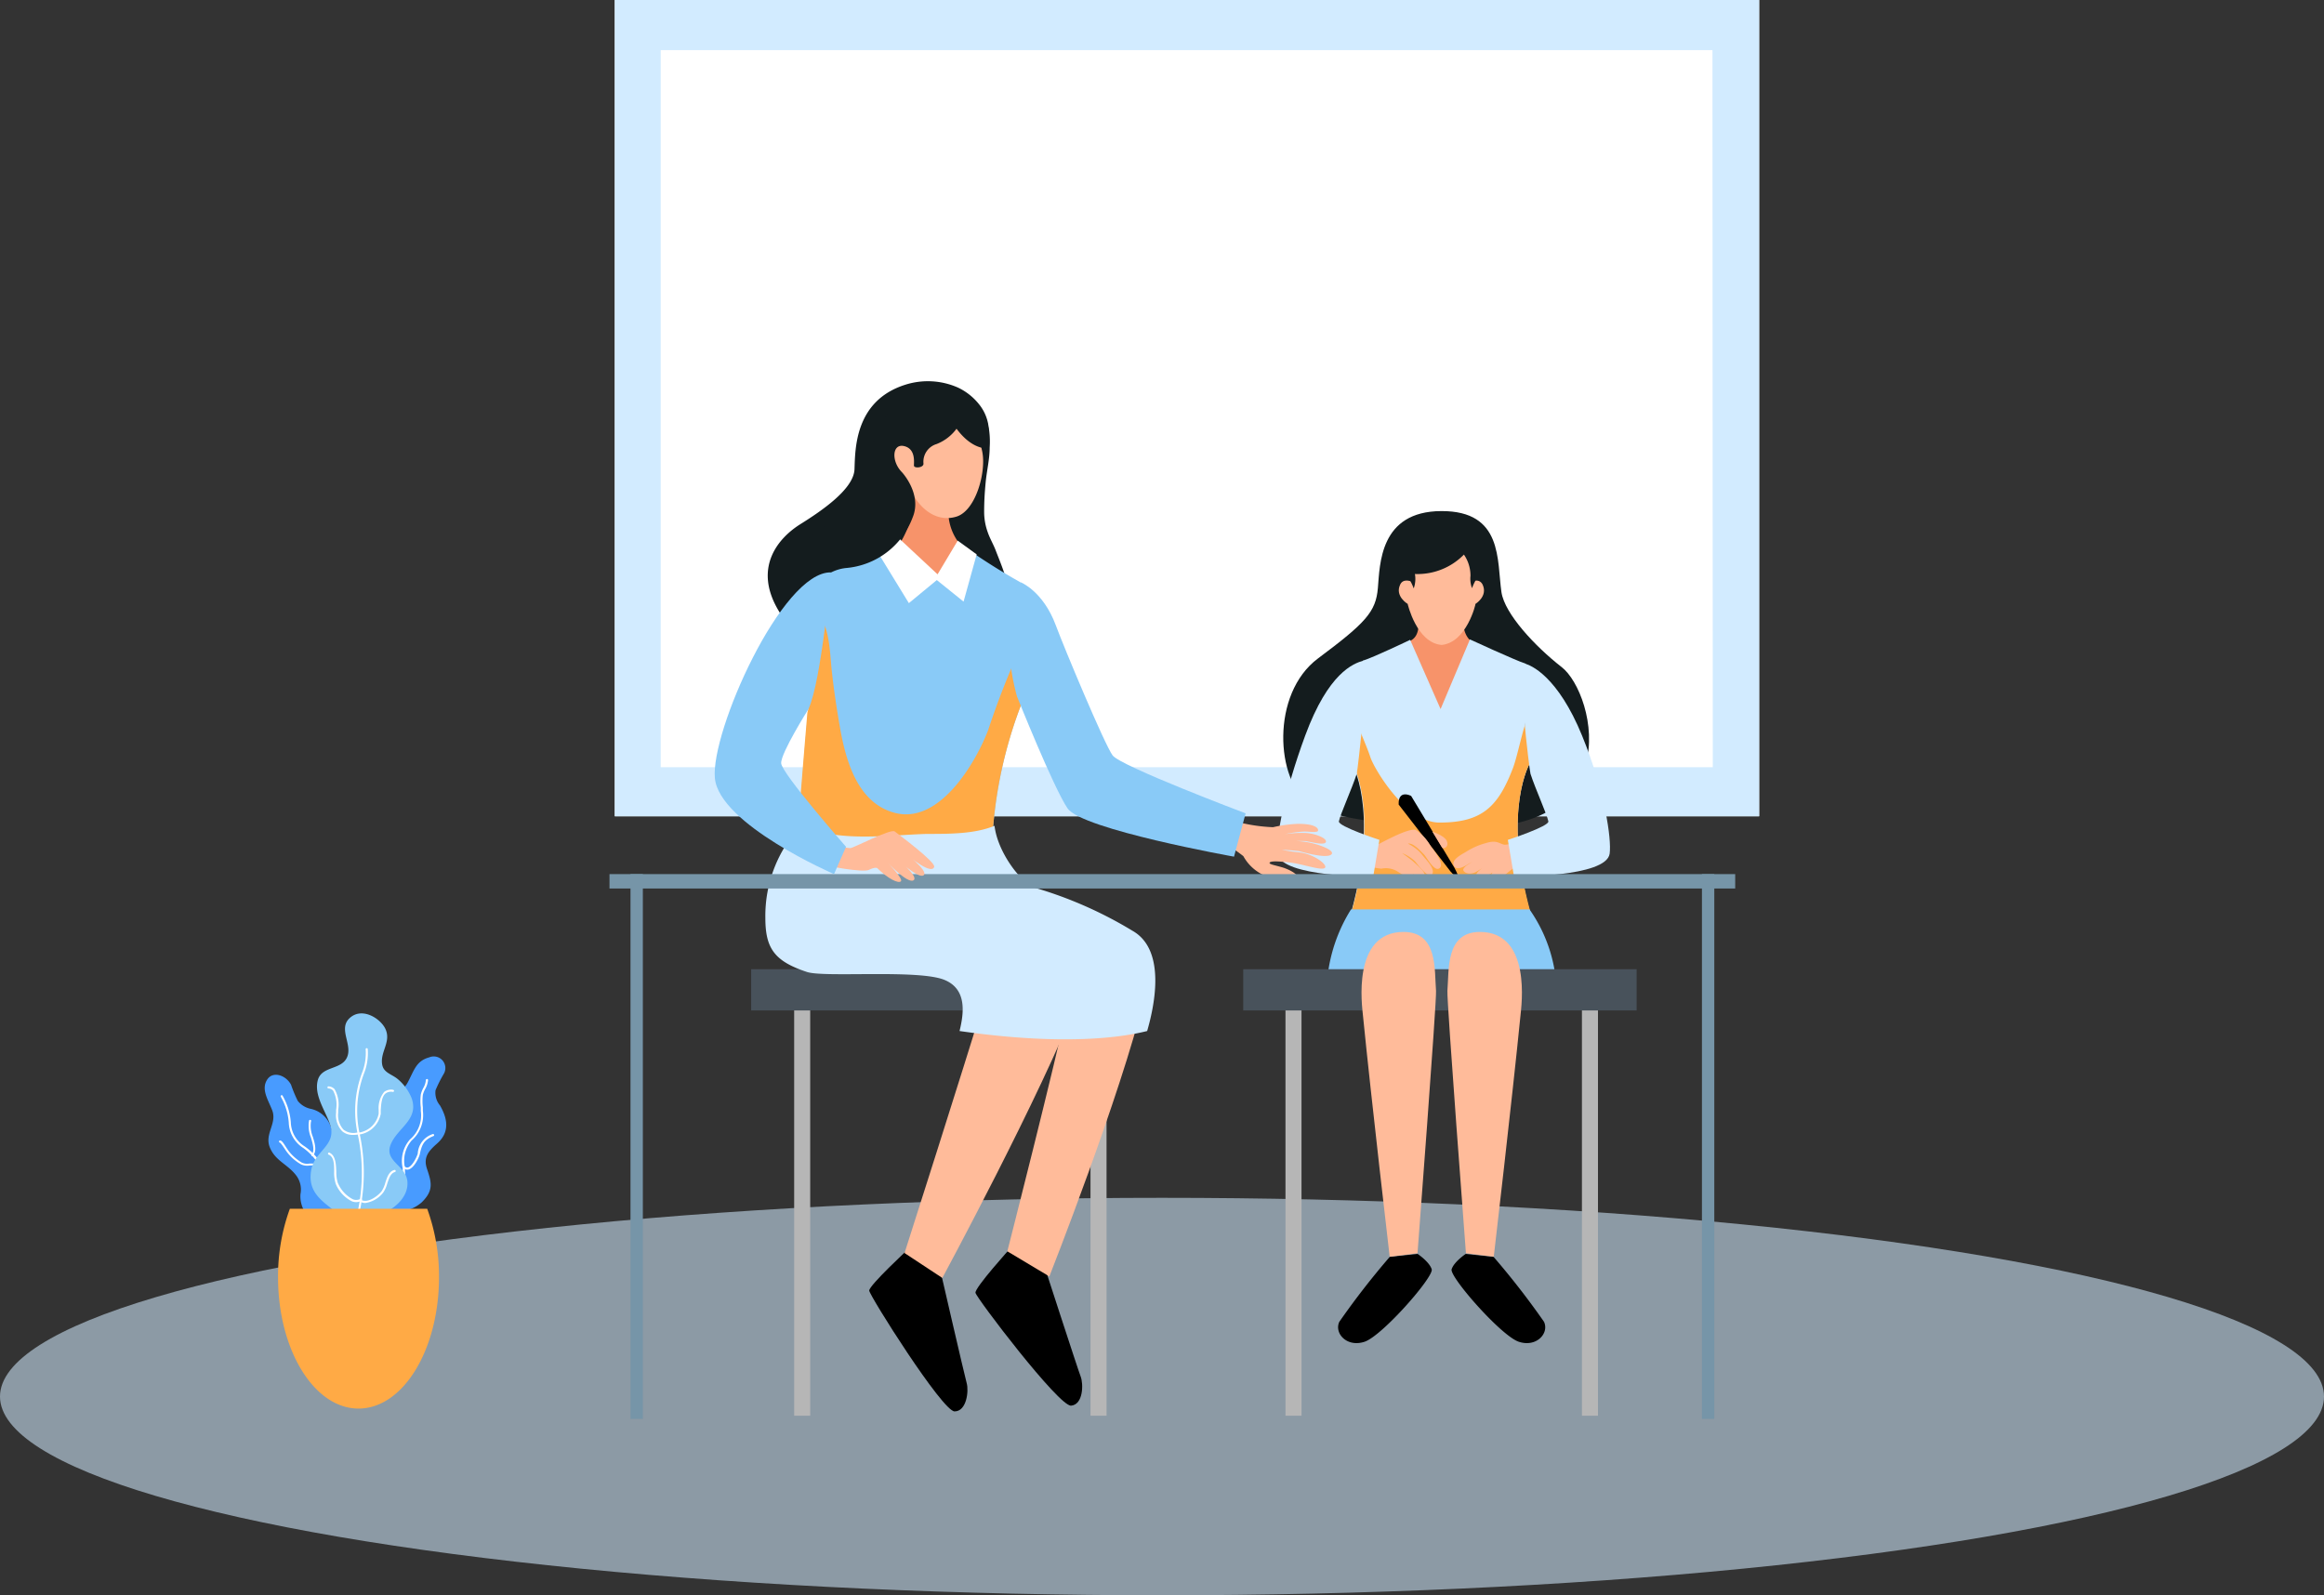 <svg xmlns="http://www.w3.org/2000/svg" viewBox="0 0 214.56 147.3"><rect x="0" y="0" width="214.56" height="147.3" fill="#333333" stroke="none"/><defs><style>.cls-1,.cls-3{fill:#d2ebff;}.cls-1{opacity:0.56;}.cls-2{fill:#fff;}.cls-4{fill:#141c1e;}.cls-5{fill:#f7936a;}.cls-6{fill:#ffbb9a;}.cls-7{fill:#89caf7;}.cls-8{fill:#ffaa45;}.cls-9{fill:#b6b6b6;}.cls-10{fill:#48525b;}.cls-11{fill:#7695a8;}.cls-12{fill:#489bff;}</style></defs><title>Zasób 5</title><g id="Warstwa_2" data-name="Warstwa 2"><g id="Warstwa_1-2" data-name="Warstwa 1"><ellipse class="cls-1" cx="107.28" cy="128.95" rx="107.28" ry="18.35"/><rect class="cls-2" x="56.76" width="105.65" height="75.37"/><path class="cls-3" d="M56.76,0V75.37H162.41V0ZM158.13,70.84H61V4.63h97.1Z"/><path class="cls-4" d="M82.1,61s-7.8-.58-10.21-4.6,0-6.75,2-8,4.93-3.25,5-5.07,0-6.31,4.67-7.8a6.87,6.87,0,0,1,4.89.26,5.47,5.47,0,0,1,1.94,1.54,4.06,4.06,0,0,1,.87,2,8.06,8.06,0,0,1,.11,2c0,1.06-.27,2.15-.37,3.21s-.14,1.82-.14,2.76a5.52,5.52,0,0,0,.32,1.81c.2.6.53,1.14.75,1.72s.7,1.73.85,2.32a6.32,6.32,0,0,1,0,2.59c-.25,2.59-2.14,4.2-4.55,4.86A18.08,18.08,0,0,1,82.1,61Z"/><path class="cls-5" d="M87.61,46.49a4.69,4.69,0,0,1-3.35-1.86,8.22,8.22,0,0,1-1.49,6s0,5.48,3.5,4.94S89.39,51,89.39,51A4.8,4.8,0,0,1,87.61,46.49Z"/><path class="cls-6" d="M84.18,38s3.19-1.34,4.38-.68,1.73,2.53,2.12,4.36-.55,5.38-2.31,6c-2.07.69-3.89-1-4.58-3.19a2.53,2.53,0,0,1-1.68-2.87C82.26,39.13,82.87,37.74,84.18,38Z"/><path class="cls-7" d="M88.69,50.25a14.44,14.44,0,0,1-2.19,3.08c-.75.49-3.81-3.53-3.81-3.53a30,30,0,0,1-6.44,2.91s-1,10.69-1.67,13.15c0,0-1.15,13.51-1.15,15.33H91.57a41,41,0,0,1,3.11-17.13s-1.06-8.25-.48-10.3A58.2,58.2,0,0,1,88.69,50.25Z"/><path class="cls-8" d="M94.68,64.06s-.26-2-.45-4.31a75.59,75.59,0,0,0-3,7.66c-1.17,3.07-4.6,8.91-8.81,7.59-3.32-1-4.37-4.89-4.9-8-.29-1.68-.55-3.39-.73-5.08-.15-1.4-.19-3.69-1-4.88a4.75,4.75,0,0,0-.68,2.37c-.08.89-.1,1.79-.14,2.68,0,.46,0,.91-.08,1.36s-.11.77-.17,1.15-.05.56-.11.83l0,.1-.07.28s-1.15,13.51-1.15,15.33H91.57A41,41,0,0,1,94.68,64.06Z"/><polygon class="cls-2" points="82.87 49.59 80.89 50.76 83.91 55.69 86.49 53.56 88.96 55.55 90.17 51.19 88.42 49.92 86.56 53.03 82.87 49.59"/><path class="cls-4" d="M88.94,38.32A4.15,4.15,0,0,1,86.47,41a1.71,1.71,0,0,0-1.21,1.82c0,.38-.86.44-.88.18s.2-1.55-.91-1.81-1.2,1.41-.2,2.41c0,0,1.87,2,1,4.15a7.21,7.21,0,0,1-6.19,4.7c-3.5.4-5,5.31-5,5.31s-3.52-4.14.38-7.13S80.14,45.93,80.1,44s1.26-7.31,4.62-7.66S88.94,38.32,88.94,38.32Z"/><path class="cls-4" d="M91.17,41.39s-1.46.21-3-2a7.41,7.41,0,0,1-1.56-3.92S92.22,36.39,91.17,41.39Z"/><rect class="cls-9" x="73.32" y="91.78" width="1.48" height="38.94"/><rect class="cls-9" x="100.68" y="91.78" width="1.48" height="38.94"/><rect class="cls-9" x="118.68" y="91.78" width="1.48" height="38.94"/><rect class="cls-9" x="146.05" y="91.78" width="1.48" height="38.94"/><rect class="cls-10" x="69.35" y="89.49" width="36.77" height="3.81"/><path d="M93.32,115.21s-3.34,3.69-3.26,4.16,7.71,10.52,8.83,10.42,1.15-2,.88-2.69-3.53-10.75-3.53-10.75Z"/><path d="M83.87,115.32s-3.65,3.38-3.62,3.85,6.76,11.15,7.88,11.15,1.32-1.89,1.12-2.6-2.57-11-2.57-11Z"/><path class="cls-6" d="M98.69,92.22C97.39,98.37,93,115.54,93,115.54l3.88,2.32s6.63-16.83,8.74-25.65Z"/><path class="cls-6" d="M90.91,92.22C89,98.51,83.51,115.7,83.51,115.7L87,118s9.17-17,12.55-25.81Z"/><path class="cls-3" d="M104.55,85.94A37.83,37.83,0,0,0,95.64,82h0c-1.26-.32-3.54-3.26-3.82-5.75C90,77,87.73,77,85.52,77c-3.07.1-6.65.57-9.66-.15A8.29,8.29,0,0,1,74,76.17a12.22,12.22,0,0,0-3.34,8.58c0,2.79.81,4,3.85,5,1.64.53,10.28-.26,12.69.73,2.13.88,1.77,3.15,1.39,4.72,10.17,1.46,15.44.47,17.32,0C106.47,93.26,107.81,87.78,104.55,85.94Z"/><path class="cls-4" d="M132.54,76.23s-8.65,0-11.69-2.07-3.57-10.08.84-13.37,5.33-4.3,5.52-6.48.15-7.1,5.86-7.12,5.12,4.57,5.55,7.49c.3,2,3.1,5,5.55,6.91C147.32,64,150.84,78.25,132.54,76.23Z"/><path class="cls-5" d="M135.1,55.77a5,5,0,0,1-1.53.23,4.6,4.6,0,0,1-2.56-.72c-.24,1.63.5,3.53-1.09,4,0,0,.1,7,2.91,7s3.19-7,3.19-7S134.73,59,135.1,55.77Z"/><path class="cls-6" d="M136.89,54c-.29-.63-1-.32-1-.32.14-1.7.14-4.37.14-4.37L133.06,49l-2.94.31s0,2.67.14,4.37c0,0-.74-.31-1,.32-.49,1.06.7,1.76.7,1.76s.82,3.59,3.13,3.79c2.31-.21,3.17-3.81,3.13-3.79S137.38,55.09,136.89,54Z"/><path class="cls-4" d="M136.42,49.29A6,6,0,0,1,130.63,53a2.63,2.63,0,0,1-.11,1.33s-.59-1.67-1.24-1.3a2.24,2.24,0,0,0-.91,1s-.62-4.72,2.44-5.77A6.29,6.29,0,0,1,136.42,49.29Z"/><path class="cls-4" d="M135.06,48.93a3.67,3.67,0,0,0-.06.66c0,.47,0,.94,0,1.41a3.43,3.43,0,0,1,.76,2.16,2.56,2.56,0,0,0,.14,1.15s.59-1.67,1.24-1.3a2.24,2.24,0,0,1,.91,1S137.85,48.84,135.06,48.93Z"/><path class="cls-3" d="M141.28,70.4c-.85-2.47-.41-9.11-.41-9.11-1-.33-5.16-2.25-5.16-2.25L133,65.47l-2.81-6.39s-3.31,1.59-4.36,1.92c0,0-.21,6.92-1.06,9.39,0,0,2.6,4.25,0,13.77h16.46C138.68,74.64,141.28,70.4,141.28,70.4Z"/><path class="cls-8" d="M141.28,70.4a28.64,28.64,0,0,1-.36-3.83c-.39,1-.85,3.34-1.25,4.38-1.35,3.5-2.81,5-6.74,5-3.13.05-6.07-5-6.4-6s-.85-2.12-1.24-3.17a14.5,14.5,0,0,1-.48,3.56s2.6,4.25,0,13.77h16.46C138.68,74.64,141.28,70.4,141.28,70.4Z"/><path class="cls-6" d="M140.68,77.4s-1.39.71-1.86.58-.69-.43-1.65-.13a6.45,6.45,0,0,0-1.8.79c-.49.29-1.43.76-1.13,1.32s1.3-.18,1.4-.23l.42-.2s-1.15.54-.94.87.78.32,1.15.11a7.35,7.35,0,0,0,.69-.44s-.77.53-.63.71a1,1,0,0,0,1.1,0,2,2,0,0,0,.61-.46s-.69.48-.07.69,1.18-.43,1.52-.67.82-.79,1-.89,1.65-.62,1.65-.62Z"/><path d="M134.28,80.13l-4-6.64s-1.21-.64-1.15.8l4.79,6.18S135.26,82,134.28,80.13Z"/><path class="cls-6" d="M125.22,77.42a7.27,7.27,0,0,0,1.65.73c.21-.07,3.21-1.81,3.86-1.5a4.09,4.09,0,0,1,1.34,1.45c.31.42,1.32,1.66.84,2.06s-1.18-1-1.44-1.26-1-1.11-1.48-1a4,4,0,0,1,1.24.94c.38.52,1.29,1.32,1,1.88s-1.48-1.07-1.58-1.18a3.91,3.91,0,0,0-1.2-.77s.94.68,1.05.8,1.21,1,1,1.28-.56.43-1.4-.54a4,4,0,0,0-1-.72,7.26,7.26,0,0,1,1,.65c.18.2.6.64.27.74s-.78-.15-1.25-.45a2.05,2.05,0,0,0-1.59-.32,13.53,13.53,0,0,1-3.19-.79Z"/><path class="cls-6" d="M132.24,76.79s1.12.37,1.33.85-.15.76-.42.65Z"/><path class="cls-3" d="M125.88,61c-.94.26-3.24,1.12-5.38,6.92-1.94,5.26-2.73,9.54-2.55,10.9.3,2.2,8.83,2.12,8.83,2.12l.57-3.39s-3.83-1.25-3.74-1.71c.12-.63,1.2-3,1.65-4.39C125.34,71.19,126.54,60.82,125.88,61Z"/><path class="cls-3" d="M140.68,61.26c.68.11,3.17,1.25,5.38,6.66,2.12,5.19,2.73,9.54,2.55,10.9-.3,2.2-8.83,2.12-8.83,2.12l-.57-3.39s3.83-1.25,3.74-1.71c-.12-.63-1.2-3-1.65-4.39C141.21,71.19,140,61.15,140.68,61.26Z"/><path class="cls-6" d="M114,75.83l-1.1,1.94a16.66,16.66,0,0,1,1.89,1.28,4.11,4.11,0,0,0,2.56,2c1.71.33,2,.67,2.4.23s-.7-1-1.39-1.2-1.23-.28-1.14-.43.72-.15,1.92,0,2.8.74,3.16.5-.93-1.29-2.38-1.45a14.51,14.51,0,0,1-1.58-.24s1.37.07,1.71.16,2.37.67,2.85.29-1.34-1.07-2.6-1.2a6,6,0,0,0-1.67,0,17.16,17.16,0,0,1,1.87-.05c.45.05,1.78.44,1.91.09s-1-.81-1.94-.84a10.61,10.61,0,0,0-1.82.11,10.31,10.31,0,0,1,1.78-.24c.48,0,1.22.13,1.26-.09s-.28-.64-1.92-.62a12.57,12.57,0,0,0-2.24.31A15.72,15.72,0,0,1,114,75.83Z"/><rect class="cls-11" x="58.21" y="80.71" width="1.14" height="50.31"/><rect class="cls-11" x="157.13" y="80.71" width="1.14" height="50.31"/><rect class="cls-11" x="56.27" y="80.71" width="103.93" height="1.33"/><path class="cls-7" d="M143.72,92.42c0-.16,0-.31,0-.45a13.79,13.79,0,0,0-2.51-8H124.73a14.79,14.79,0,0,0-2.26,8c0,.13,0,.29,0,.45Z"/><path d="M128.31,116.05a73.1,73.1,0,0,0-4.66,6c-.49,1.06.7,2.38,2.33,1.84s6.41-6,6.2-6.69-1.3-1.42-1.3-1.42Z"/><rect class="cls-10" x="114.78" y="89.49" width="36.32" height="3.81"/><path class="cls-6" d="M132.58,91.49c-.16-1.93.19-5.44-3-5.44-4.81,0-3.82,6.92-3.75,7.68.76,7.66,2.47,22.31,2.47,22.31l2.57-.32S132.65,92.36,132.58,91.49Z"/><path d="M137.89,116.05a73.1,73.1,0,0,1,4.66,6c.49,1.06-.7,2.38-2.33,1.84s-6.41-6-6.2-6.69,1.3-1.42,1.3-1.42Z"/><path class="cls-6" d="M133.63,91.49c.16-1.93-.19-5.44,3-5.44,4.81,0,3.82,6.92,3.75,7.68-.76,7.66-2.47,22.31-2.47,22.31l-2.57-.32S133.56,92.36,133.63,91.49Z"/><path class="cls-7" d="M115,75.1l-1.07,4s-14.05-2.51-15.37-4.46S93.89,64.3,93.89,64.3s-1.91-6.37.31-10.55c0,0,2.09.79,3.28,4,.77,2.08,4.5,11,5.24,12S115,75.1,115,75.1Z"/><path class="cls-6" d="M77,78.11s1.23.19,1.5.2,3.74-1.82,4.1-1.54,3.77,2.8,3.65,3.27-1.08.16-2.89-1.45c0,0,2.41,1.81,1.92,2.22s-2.57-1.6-2.57-1.6,2.17,1.71,1.63,2.07-2.43-1.67-2.43-1.67,1.49,1.52,1.27,1.76-1.17-.21-2.2-1.22c0,0-.19-.11-.76.17s-4-.4-4-.4Z"/><path class="cls-7" d="M78.11,78.19,77,80.71s-10.6-4.59-11-8.86,6.18-19.08,10.71-19c0,0-.86,10-2.07,12.62,0,0-2.56,4.06-2.52,5S78.11,78.19,78.11,78.19Z"/><path class="cls-12" d="M34.46,112c-1.28-.54-2.2-1-2-3a3.09,3.09,0,0,1,1.14-2.22,2.17,2.17,0,0,0,1-1.43c.26-1.19-.07-2.17.5-3.25s1.92-1,2.53-2.13.77-2,2-2.34A1.07,1.07,0,0,1,41,99.1a12.34,12.34,0,0,0-.79,1.57,1.82,1.82,0,0,0,.41,1.4c.63,1.09,1,2.41-.27,3.52-.74.66-1.3,1.24-.93,2.33.42,1.25.64,2-.49,3.1a3.37,3.37,0,0,1-2.57.82c-.85.06-2,.42-2.65-.15Z"/><path class="cls-12" d="M31.74,112c-.91,1-1.69,1.74-3,.58a2.74,2.74,0,0,1-1-2.32,2.15,2.15,0,0,0-.43-1.77c-.78-1-1.9-1.31-2.4-2.55s.67-2.19.23-3.4c-.38-1-1.1-2-.42-2.93.56-.73,1.71-.29,2.15.55a12.08,12.08,0,0,0,.62,1.49,2.07,2.07,0,0,0,1.18.73,2.53,2.53,0,0,1,2,2.24c.05.79.13,1.44.88,1.77a1.83,1.83,0,0,1,1.38,1.78,3.76,3.76,0,0,1-.49,2.19c-.3.71-.55,1.82-1.19,2.22Z"/><path class="cls-2" d="M35.4,110.69h-.12a.1.1,0,0,1-.09-.11.09.09,0,0,1,.11-.09,2.09,2.09,0,0,0,1.65-1,1.69,1.69,0,0,0,.23-1.24l0-.38a3,3,0,0,1,.67-2.66,2.92,2.92,0,0,0,1-2.63c0-.1,0-.2,0-.31a5,5,0,0,1,0-1.21,2.58,2.58,0,0,1,.23-.6,1.79,1.79,0,0,0,.24-.73.1.1,0,0,1,.1-.1h0a.1.1,0,0,1,.1.1,2,2,0,0,1-.26.81,2.42,2.42,0,0,0-.22.55,4.87,4.87,0,0,0,0,1.16c0,.11,0,.21,0,.31A3.11,3.11,0,0,1,38,105.31a2.86,2.86,0,0,0-.61,2.52l0,.38a1.86,1.86,0,0,1-.27,1.37A2.35,2.35,0,0,1,35.4,110.69Z"/><path class="cls-2" d="M37.59,108a.52.52,0,0,1-.4-.21.1.1,0,0,1,.15-.12.31.31,0,0,0,.32.13c.4-.1.84-1,.91-1.29a2,2,0,0,1,1.4-1.8.1.1,0,0,1,.07.18c-.9.35-1.09.79-1.28,1.67-.06.29-.52,1.3-1.06,1.43Z"/><path class="cls-2" d="M31.8,111.47a1.07,1.07,0,0,1-.51-.12c-.67-.35-1-1.39-1.25-2.31a6.56,6.56,0,0,0-.42-1.16A5.23,5.23,0,0,0,28,106a2.89,2.89,0,0,1-1.34-2.34,5.66,5.66,0,0,0-.74-2.4.1.1,0,0,1,.15-.12,5.8,5.8,0,0,1,.78,2.49,2.71,2.71,0,0,0,1.26,2.21,5.5,5.5,0,0,1,1.72,1.9,6.68,6.68,0,0,1,.43,1.2c.26.88.56,1.88,1.16,2.19a1,1,0,0,0,.8,0,.1.1,0,0,1,.12.06.1.1,0,0,1-.06.12A1.45,1.45,0,0,1,31.8,111.47Z"/><path class="cls-2" d="M28.84,106.74l-.06,0a.1.1,0,0,1,0-.14c.28-.36.11-.94-.07-1.56a2.83,2.83,0,0,1-.18-1.54.1.1,0,1,1,.18.06,2.72,2.72,0,0,0,.18,1.43c.19.63.38,1.29,0,1.73A.1.1,0,0,1,28.84,106.74Z"/><path class="cls-2" d="M29.8,108h0a2.18,2.18,0,0,1-.34-.18,1.1,1.1,0,0,0-.54-.2,2.43,2.43,0,0,0-.35,0,1.36,1.36,0,0,1-.78-.11,4.28,4.28,0,0,1-1.31-1.15c-.06-.08-.14-.2-.22-.32s-.34-.52-.43-.54a.1.1,0,0,1-.07-.11.09.09,0,0,1,.11-.08c.15,0,.31.25.55.63.08.12.16.24.21.31a4.28,4.28,0,0,0,1.24,1.1,1.15,1.15,0,0,0,.68.09,2.67,2.67,0,0,1,.38,0,1.28,1.28,0,0,1,.63.23,2,2,0,0,0,.31.16.1.1,0,0,1,0,.19Z"/><path class="cls-7" d="M31.35,112.18c-1.37-1.15-3-1.93-2.62-4.12.3-1.82,2.4-2.28,1.74-4.24-.42-1.25-1.5-2.69-1.13-4.08s2.34-.89,2.76-2.28c.35-1.17-.88-2.53.22-3.49s2.69,0,3.21.93c.67,1.24-.44,2.16-.25,3.37.12.78.87.9,1.42,1.35A4.48,4.48,0,0,1,38,101.39c.71,2-1.31,2.74-1.93,4.29s1.39,1.91,1.54,3.39c.16,1.63-1.58,2.91-3,3.18C33.69,112.43,32.22,112.91,31.35,112.18Z"/><path class="cls-2" d="M32.93,112.65h0a.1.1,0,0,1-.06-.12,17,17,0,0,0,.17-7.74,10,10,0,0,1,.37-5.69,5,5,0,0,0,.35-2.21.1.1,0,0,1,.08-.11.1.1,0,0,1,.11.08,5.11,5.11,0,0,1-.36,2.3,9.87,9.87,0,0,0-.37,5.59,17.16,17.16,0,0,1-.18,7.84A.1.1,0,0,1,32.93,112.65Z"/><path class="cls-2" d="M33.17,104.76a.1.1,0,0,1,0-.19,2.18,2.18,0,0,0,1.79-1.74c0-.11,0-.22,0-.35a2.36,2.36,0,0,1,.51-1.66,1.05,1.05,0,0,1,.83-.19.1.1,0,0,1,.08.11.1.1,0,0,1-.11.08.85.85,0,0,0-.68.15c-.36.3-.4,1-.44,1.53,0,.12,0,.24,0,.35a2.36,2.36,0,0,1-2,1.91Z"/><path class="cls-2" d="M32.59,104.79a1.45,1.45,0,0,1-1-.34,2.14,2.14,0,0,1-.56-1.72c0-.08,0-.17,0-.26a2.77,2.77,0,0,0-.28-1.77.61.61,0,0,0-.45-.2.1.1,0,0,1,0-.19h0a.8.8,0,0,1,.59.26,2.87,2.87,0,0,1,.33,1.91c0,.1,0,.18,0,.26a2,2,0,0,0,.5,1.57,1.5,1.5,0,0,0,1.27.26.1.1,0,0,1,.11.08.1.1,0,0,1-.08.11A2.59,2.59,0,0,1,32.59,104.79Z"/><path class="cls-2" d="M33.72,111.08a.91.91,0,0,1-.35-.07.1.1,0,0,1,.07-.18c.58.24,1.47-.41,1.8-.85a2.67,2.67,0,0,0,.33-.76c.17-.53.35-1.07.84-1.19a.09.09,0,0,1,.12.07.1.1,0,0,1-.07.12c-.39.1-.55.59-.71,1.07a2.78,2.78,0,0,1-.36.81A2.55,2.55,0,0,1,33.72,111.08Z"/><path class="cls-2" d="M32.87,111a1.13,1.13,0,0,1-.37-.07A3.17,3.17,0,0,1,31,109.32a3.41,3.41,0,0,1-.15-1.11c0-.67,0-1.37-.49-1.59a.1.1,0,1,1,.09-.17c.54.27.57,1.06.6,1.75a3.29,3.29,0,0,0,.13,1,3,3,0,0,0,1.41,1.54.85.85,0,0,0,.71-.05.1.1,0,0,1,.09.17A1,1,0,0,1,32.87,111Z"/><path class="cls-8" d="M26.76,111.61a18.15,18.15,0,0,0-1.09,6.32c0,6.7,3.32,12.13,7.43,12.13s7.43-5.43,7.43-12.13a18.15,18.15,0,0,0-1.09-6.32Z"/></g></g></svg>